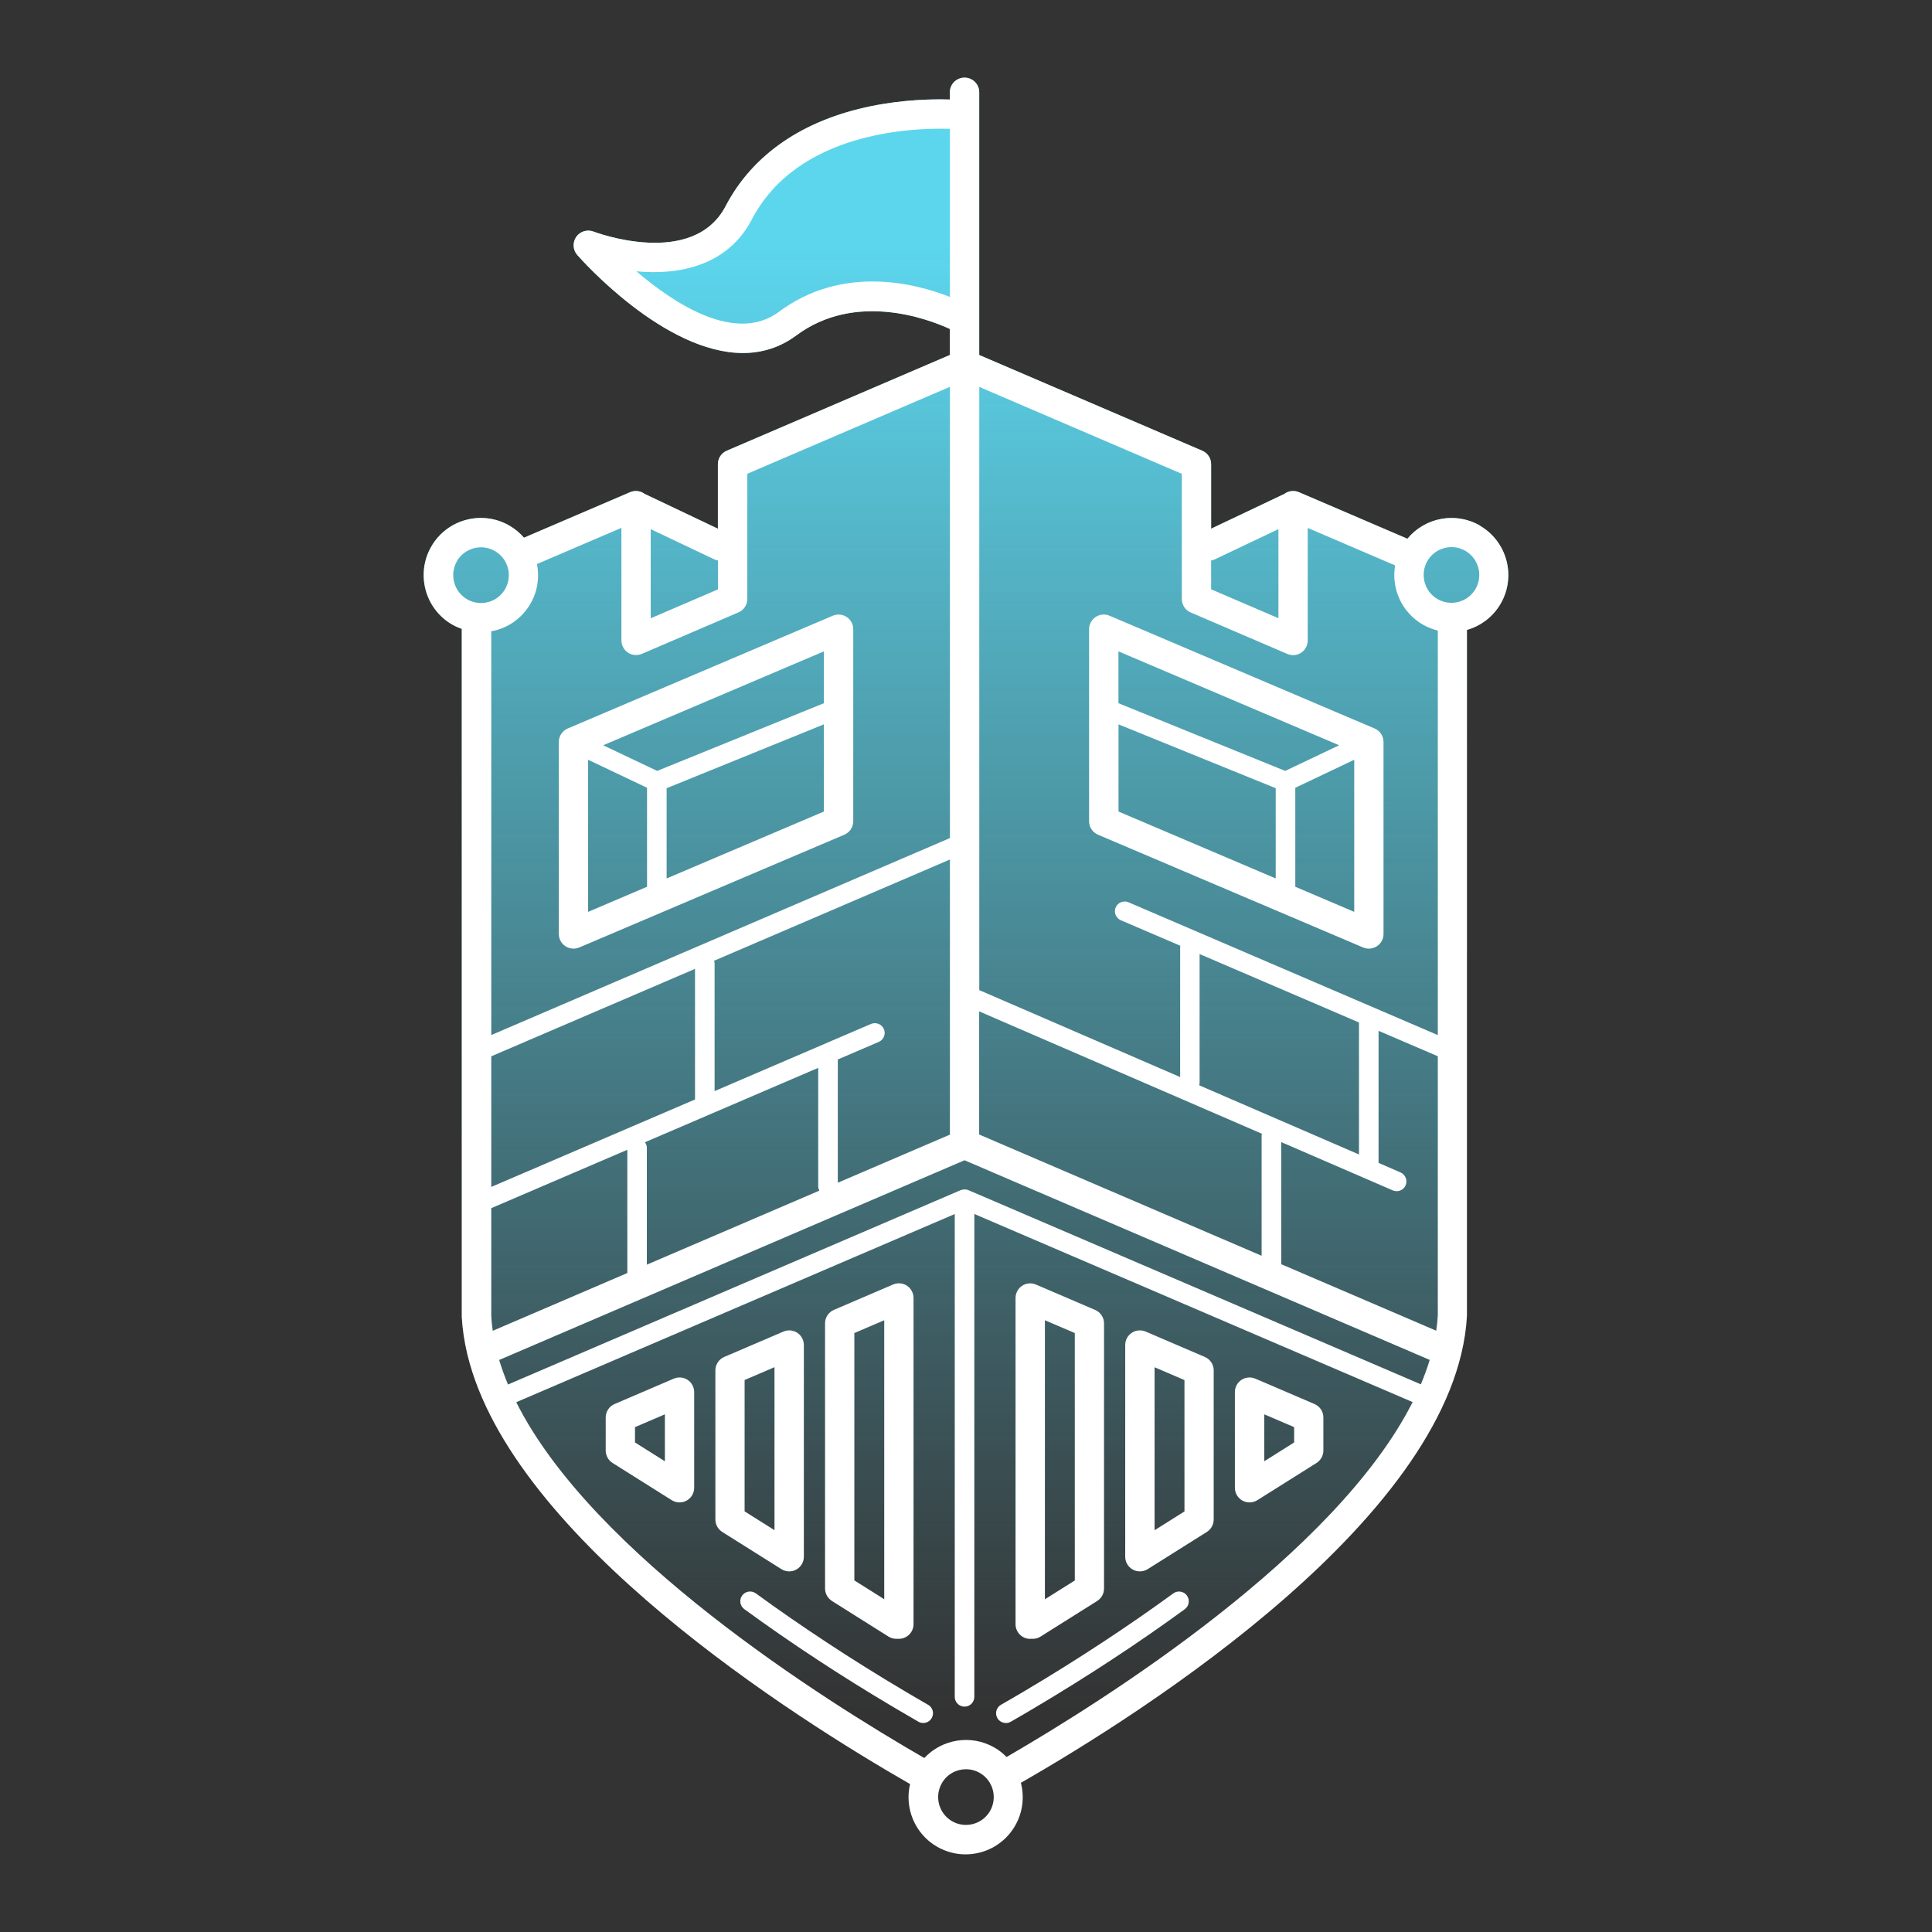 <svg width="300" height="300" viewBox="0 0 300 300" fill="none" xmlns="http://www.w3.org/2000/svg">
<rect x="0" y="0" width="300" height="300" fill="#333333" stroke="none"/>
<path d="M229.813 81.615C226.003 79.415 221.243 80.375 218.543 83.655L201.693 76.425C200.983 76.125 200.183 76.195 199.543 76.615C199.513 76.635 199.503 76.655 199.473 76.675L188.063 82.095V72.075C188.063 71.165 187.523 70.345 186.683 69.985L152.053 55.125V14.335C152.053 13.075 151.033 12.055 149.773 12.055C148.513 12.055 147.493 13.075 147.493 14.335V15.455C144.823 15.375 140.333 15.455 135.303 16.475C124.673 18.635 116.853 24.005 112.683 31.995C107.573 41.785 92.323 36.025 92.173 35.965C91.203 35.585 90.083 35.915 89.483 36.775C88.883 37.635 88.943 38.795 89.633 39.585C90.293 40.345 103.143 54.815 115.353 54.815C118.213 54.815 121.043 54.025 123.663 52.075C132.783 45.315 143.923 49.445 147.483 51.075V55.125L112.853 69.985C112.013 70.345 111.473 71.165 111.473 72.075V82.095L100.063 76.675C100.063 76.675 100.023 76.635 99.993 76.615C99.353 76.195 98.543 76.125 97.843 76.425L81.363 83.495C80.733 82.765 79.983 82.125 79.093 81.615C74.853 79.165 69.413 80.625 66.973 84.865C64.533 89.105 65.983 94.545 70.223 96.985C70.703 97.255 71.203 97.475 71.703 97.655V161.525C71.703 161.525 71.703 161.535 71.703 161.545V204.495C71.813 206.415 72.103 208.345 72.563 210.265C72.563 210.315 72.593 210.365 72.603 210.425C79.603 239.105 123.523 266.825 141.313 277.025C140.433 280.735 142.033 284.745 145.503 286.755C146.893 287.555 148.423 287.945 149.923 287.945C152.993 287.945 155.983 286.355 157.623 283.505C158.833 281.405 159.083 279.015 158.523 276.835C177.793 265.785 226.043 235.135 227.783 204.375V97.815C229.913 97.205 231.823 95.805 233.023 93.735C235.473 89.495 234.013 84.055 229.773 81.615H229.813Z" fill="url(#paint0_linear_855_6736)"/>
<path d="M229.813 81.615C226.003 79.415 221.243 80.375 218.543 83.655L201.693 76.425C200.983 76.125 200.183 76.195 199.543 76.615C199.513 76.635 199.503 76.655 199.473 76.675L188.063 82.095V72.075C188.063 71.165 187.523 70.345 186.683 69.985L152.053 55.125V14.335C152.053 13.075 151.033 12.055 149.773 12.055C148.513 12.055 147.493 13.075 147.493 14.335V15.455C144.823 15.375 140.333 15.455 135.303 16.475C124.673 18.635 116.853 24.005 112.683 31.995C107.573 41.785 92.323 36.025 92.173 35.965C91.203 35.585 90.083 35.915 89.483 36.775C88.883 37.635 88.943 38.795 89.633 39.585C90.293 40.345 103.143 54.815 115.353 54.815C118.213 54.815 121.043 54.025 123.663 52.075C132.783 45.315 143.923 49.445 147.483 51.075V55.125L112.853 69.985C112.013 70.345 111.473 71.165 111.473 72.075V82.095L100.063 76.675C100.063 76.675 100.023 76.635 99.993 76.615C99.353 76.195 98.543 76.125 97.843 76.425L81.363 83.495C80.733 82.765 79.983 82.125 79.093 81.615C74.853 79.165 69.413 80.625 66.973 84.865C64.533 89.105 65.983 94.545 70.223 96.985C70.703 97.255 71.203 97.475 71.703 97.655V161.525C71.703 161.525 71.703 161.535 71.703 161.545V204.495C71.813 206.415 72.103 208.345 72.563 210.265C72.563 210.315 72.593 210.365 72.603 210.425C79.603 239.105 123.523 266.825 141.313 277.025C140.433 280.745 142.033 284.755 145.503 286.755C146.893 287.555 148.423 287.945 149.923 287.945C152.993 287.945 155.983 286.355 157.623 283.505C158.833 281.405 159.083 279.015 158.523 276.835C177.793 265.785 226.043 235.135 227.783 204.375V97.815C229.913 97.205 231.823 95.805 233.023 93.735C235.473 89.495 234.013 84.055 229.773 81.615H229.813ZM218.103 84.225C217.963 84.425 217.823 84.635 217.693 84.855C217.823 84.635 217.953 84.425 218.103 84.225ZM188.063 87.035C188.253 87.005 188.453 86.945 188.643 86.855L198.513 82.165V95.995L188.063 91.505V87.025V87.035ZM152.053 60.075L183.513 73.575V93.015C183.513 93.925 184.053 94.745 184.893 95.105L199.893 101.545C200.593 101.855 201.403 101.775 202.043 101.355C202.683 100.935 203.063 100.215 203.063 99.455V81.975L216.633 87.795C216.023 91.355 217.623 95.075 220.933 96.985C221.683 97.415 222.463 97.715 223.263 97.915V160.725L175.233 140.105C174.463 139.775 173.573 140.135 173.243 140.905C172.913 141.675 173.273 142.565 174.043 142.895L183.273 146.855C183.263 146.935 183.253 147.005 183.253 147.085V167.245L152.063 153.745V60.085L152.053 60.075ZM217.683 84.865C217.543 85.105 217.423 85.355 217.303 85.605C217.413 85.355 217.543 85.105 217.683 84.865ZM217.103 86.095C217.073 86.175 217.033 86.255 217.013 86.335C217.043 86.255 217.073 86.175 217.103 86.095ZM216.803 86.995C216.803 86.995 216.793 87.035 216.783 87.055C216.783 87.035 216.793 87.015 216.803 86.995ZM211.023 158.765V179.265L186.213 168.525C186.243 168.395 186.273 168.265 186.273 168.135V148.145L211.033 158.775L211.023 158.765ZM152.043 157.045L195.943 176.045C195.923 176.155 195.903 176.265 195.903 176.375V194.995L152.043 176.165V157.035V157.045ZM120.963 48.415C114.263 53.385 104.813 47.255 98.813 42.125C105.383 42.755 112.953 41.315 116.733 34.095C123.823 20.505 141.513 19.825 147.503 20.005V46.105C142.003 43.945 130.793 41.115 120.963 48.405V48.415ZM101.043 82.165L110.913 86.855C111.103 86.945 111.293 86.995 111.493 87.035V91.515L101.043 96.005V82.165ZM82.373 93.735C83.493 91.805 83.783 89.625 83.383 87.585L96.493 81.965V99.445C96.493 100.205 96.883 100.925 97.513 101.345C98.153 101.765 98.963 101.835 99.663 101.535L114.663 95.095C115.503 94.735 116.043 93.915 116.043 93.005V73.565L147.503 60.065V68.815C147.503 68.815 147.503 68.815 147.503 68.825V130.135L76.283 160.725V98.015C76.513 97.975 76.753 97.935 76.983 97.875C79.273 97.265 81.183 95.795 82.373 93.735ZM137.243 159.795C136.913 159.025 136.023 158.675 135.253 158.995L110.963 169.425V149.655C110.963 149.485 110.933 149.335 110.883 149.185L147.503 133.465V176.185L130.093 183.655V164.515L136.453 161.785C137.223 161.455 137.583 160.565 137.253 159.795H137.243ZM100.153 177.365L127.053 165.815V184.195C127.053 184.445 127.123 184.675 127.223 184.885L100.443 196.375V178.255C100.443 177.915 100.333 177.615 100.143 177.365H100.153ZM76.283 164.025L107.923 150.445V170.705C107.923 170.705 107.923 170.715 107.923 170.725L76.283 184.305V164.025ZM70.943 87.145C72.133 85.085 74.783 84.375 76.853 85.565C78.913 86.755 79.623 89.405 78.433 91.475C77.853 92.475 76.923 93.195 75.813 93.485C74.693 93.785 73.533 93.635 72.533 93.055C70.473 91.865 69.763 89.215 70.953 87.145H70.943ZM73.723 98.115C74.033 98.145 74.353 98.175 74.673 98.175C74.353 98.175 74.043 98.145 73.723 98.115ZM76.283 187.605L97.413 178.535V197.675L76.513 206.645C76.403 205.885 76.323 205.125 76.283 204.365V187.605ZM141.693 275.915C141.723 275.835 141.753 275.755 141.783 275.685C141.753 275.765 141.723 275.845 141.693 275.915ZM142.863 273.765C142.863 273.765 142.883 273.735 142.903 273.715C142.893 273.735 142.883 273.745 142.863 273.765ZM153.733 281.215C152.543 283.275 149.893 283.985 147.833 282.795C145.773 281.605 145.063 278.955 146.253 276.885C147.053 275.495 148.513 274.725 150.003 274.725C150.733 274.725 151.473 274.915 152.153 275.305C154.213 276.495 154.923 279.145 153.733 281.215ZM158.163 275.635C158.163 275.635 158.203 275.725 158.223 275.775C158.203 275.725 158.183 275.685 158.163 275.635ZM157.683 274.645C157.683 274.645 157.713 274.705 157.733 274.735C157.713 274.705 157.703 274.675 157.683 274.645ZM156.293 272.815C155.743 272.265 155.133 271.765 154.423 271.365C150.783 269.265 146.273 270.045 143.523 272.985C127.983 264.025 92.063 241.445 80.163 217.735L148.253 188.515V263.485C148.253 264.325 148.933 265.005 149.773 265.005C150.613 265.005 151.293 264.325 151.293 263.485V188.505L219.353 217.715C207.453 241.265 171.953 263.755 156.303 272.825L156.293 272.815ZM220.623 214.955L150.373 184.805C150.373 184.805 150.363 184.805 150.353 184.805C150.283 184.775 150.213 184.755 150.143 184.735C150.113 184.735 150.093 184.715 150.063 184.715C149.993 184.705 149.923 184.695 149.853 184.695C149.823 184.695 149.793 184.695 149.773 184.695C149.713 184.695 149.663 184.695 149.603 184.715C149.563 184.715 149.523 184.715 149.483 184.725C149.443 184.725 149.403 184.745 149.363 184.755C149.303 184.775 149.243 184.785 149.193 184.805C149.193 184.805 149.183 184.805 149.173 184.805L78.883 214.985C78.353 213.715 77.893 212.445 77.513 211.175L149.773 180.165L222.003 211.165C221.623 212.435 221.153 213.705 220.623 214.975V214.955ZM223.023 206.635L198.953 196.305V177.345L216.273 184.845C216.473 184.925 216.673 184.965 216.873 184.965C217.463 184.965 218.023 184.625 218.263 184.055C218.593 183.285 218.243 182.395 217.473 182.055L214.063 180.575V160.065L223.263 164.015V204.225C223.223 205.025 223.133 205.825 223.013 206.635H223.023ZM224.313 98.095C224.663 98.135 225.013 98.165 225.363 98.165C225.013 98.165 224.663 98.145 224.313 98.095ZM226.603 98.065C226.603 98.065 226.623 98.065 226.633 98.065C226.623 98.065 226.613 98.065 226.603 98.065ZM229.123 91.445C227.933 93.505 225.283 94.215 223.223 93.025C221.163 91.835 220.453 89.185 221.643 87.115C222.443 85.725 223.903 84.955 225.393 84.955C226.123 84.955 226.863 85.145 227.543 85.535C229.603 86.725 230.313 89.375 229.123 91.445Z" fill="white"/>
<path d="M106.773 214.265C106.133 213.845 105.333 213.775 104.623 214.075L95.433 218.015C94.593 218.375 94.053 219.195 94.053 220.105V225.235C94.053 226.015 94.453 226.745 95.113 227.165L104.303 232.945C104.673 233.175 105.093 233.295 105.513 233.295C105.893 233.295 106.273 233.205 106.613 233.015C107.333 232.615 107.793 231.855 107.793 231.025V216.165C107.793 215.405 107.403 214.685 106.773 214.265ZM103.243 226.905L98.603 223.985V221.605L103.243 219.615V226.905Z" fill="white"/>
<path d="M122.543 244.005C122.923 244.005 123.303 243.915 123.643 243.725C124.363 243.325 124.823 242.565 124.823 241.735V208.855C124.823 208.095 124.433 207.375 123.803 206.955C123.163 206.535 122.353 206.465 121.653 206.765L112.463 210.705C111.623 211.065 111.083 211.885 111.083 212.795V235.945C111.083 236.725 111.483 237.455 112.143 237.875L121.333 243.655C121.703 243.885 122.123 244.005 122.543 244.005ZM120.263 237.605L115.623 234.685V214.285L120.263 212.295V237.605Z" fill="white"/>
<path d="M129.173 248.595L137.963 254.125C138.323 254.355 138.743 254.475 139.173 254.475H139.573C140.833 254.475 141.853 253.455 141.853 252.195V201.545C141.853 200.785 141.463 200.065 140.833 199.645C140.193 199.225 139.393 199.155 138.683 199.455L129.493 203.395C128.653 203.755 128.113 204.575 128.113 205.485V246.655C128.113 247.435 128.513 248.165 129.173 248.585V248.595ZM132.663 206.995L137.303 205.005V248.325L132.663 245.405V206.985V206.995Z" fill="white"/>
<path d="M192.933 233.015C193.273 233.205 193.653 233.295 194.033 233.295C194.453 233.295 194.873 233.175 195.243 232.945L204.433 227.165C205.093 226.745 205.493 226.025 205.493 225.235V220.105C205.493 219.195 204.953 218.375 204.113 218.015L194.923 214.075C194.223 213.775 193.413 213.845 192.773 214.265C192.133 214.685 191.753 215.405 191.753 216.165V231.025C191.753 231.855 192.203 232.615 192.933 233.015ZM196.313 219.615L200.953 221.605V223.985L196.313 226.905V219.615Z" fill="white"/>
<path d="M175.903 243.725C176.243 243.915 176.623 244.005 177.003 244.005C177.423 244.005 177.843 243.885 178.213 243.655L187.403 237.875C188.063 237.455 188.463 236.735 188.463 235.945V212.795C188.463 211.885 187.923 211.065 187.083 210.705L177.893 206.765C177.193 206.465 176.383 206.535 175.743 206.955C175.103 207.375 174.723 208.095 174.723 208.855V241.735C174.723 242.565 175.173 243.325 175.903 243.725ZM179.283 212.305L183.923 214.295V234.695L179.283 237.615V212.305Z" fill="white"/>
<path d="M159.973 254.475H160.373C160.803 254.475 161.223 254.355 161.583 254.125L170.373 248.595C171.033 248.175 171.433 247.455 171.433 246.665V205.495C171.433 204.585 170.893 203.765 170.053 203.405L160.863 199.465C160.163 199.165 159.353 199.235 158.713 199.655C158.073 200.075 157.693 200.795 157.693 201.555V252.205C157.693 253.465 158.713 254.485 159.973 254.485V254.475ZM162.253 205.005L166.893 206.995V245.415L162.253 248.335V205.005Z" fill="white"/>
<path d="M156.193 267.555C156.453 267.555 156.713 267.485 156.943 267.355C158.103 266.695 159.373 265.955 160.743 265.135C168.983 260.245 176.793 255.115 183.973 249.875C184.653 249.385 184.793 248.435 184.303 247.755C183.813 247.075 182.863 246.925 182.183 247.425C175.183 252.535 167.233 257.755 159.193 262.525C157.843 263.325 156.583 264.065 155.433 264.715C154.703 265.135 154.453 266.055 154.873 266.785C155.153 267.275 155.663 267.545 156.193 267.545V267.555Z" fill="white"/>
<path d="M144.103 264.715C142.953 264.055 141.703 263.325 140.343 262.515C132.303 257.745 124.363 252.525 117.363 247.415C116.683 246.925 115.733 247.075 115.243 247.745C114.753 248.425 114.893 249.375 115.573 249.865C122.753 255.105 130.563 260.245 138.803 265.125C140.173 265.935 141.443 266.675 142.603 267.345C142.843 267.485 143.103 267.545 143.353 267.545C143.883 267.545 144.393 267.275 144.673 266.785C145.093 266.055 144.843 265.135 144.113 264.715H144.103Z" fill="white"/>
<path d="M87.793 146.925C88.173 147.175 88.603 147.305 89.053 147.305C89.353 147.305 89.653 147.245 89.943 147.125L131.103 129.615C131.943 129.255 132.493 128.435 132.493 127.525V97.705C132.493 96.945 132.113 96.225 131.473 95.805C130.833 95.385 130.033 95.305 129.323 95.605L88.163 113.115C87.323 113.475 86.773 114.295 86.773 115.205V145.025C86.773 145.785 87.153 146.505 87.793 146.925ZM91.323 117.975L100.473 122.325V137.695L91.323 141.595V117.975ZM127.933 126.015L103.513 136.405V122.395L127.933 112.475V109.195L102.043 119.705L93.663 115.725L127.933 101.145V126.015Z" fill="white"/>
<path d="M212.553 147.305C212.993 147.305 213.433 147.175 213.813 146.925C214.453 146.505 214.833 145.795 214.833 145.025V115.205C214.833 114.295 214.283 113.465 213.443 113.115L172.283 95.605C171.583 95.305 170.773 95.375 170.133 95.805C169.493 96.225 169.113 96.935 169.113 97.705V127.525C169.113 128.435 169.663 129.265 170.503 129.615L211.663 147.125C211.953 147.245 212.253 147.305 212.553 147.305ZM207.943 115.725L199.563 119.705L173.673 109.195V101.145L207.943 115.725ZM173.673 112.475L198.093 122.395V136.405L199.293 136.915L173.683 126.015V112.475H173.673ZM210.283 141.595L201.133 137.695V122.325L210.283 117.975V116.715V141.595Z" fill="white"/>
<defs>
<linearGradient id="paint0_linear_855_6736" x1="150.033" y1="38.265" x2="150.033" y2="265.445" gradientUnits="userSpaceOnUse">
<stop stop-color="#5CD6ED"/>
<stop offset="1" stop-color="#5CD6ED" stop-opacity="0"/>
</linearGradient>
</defs>
</svg>
